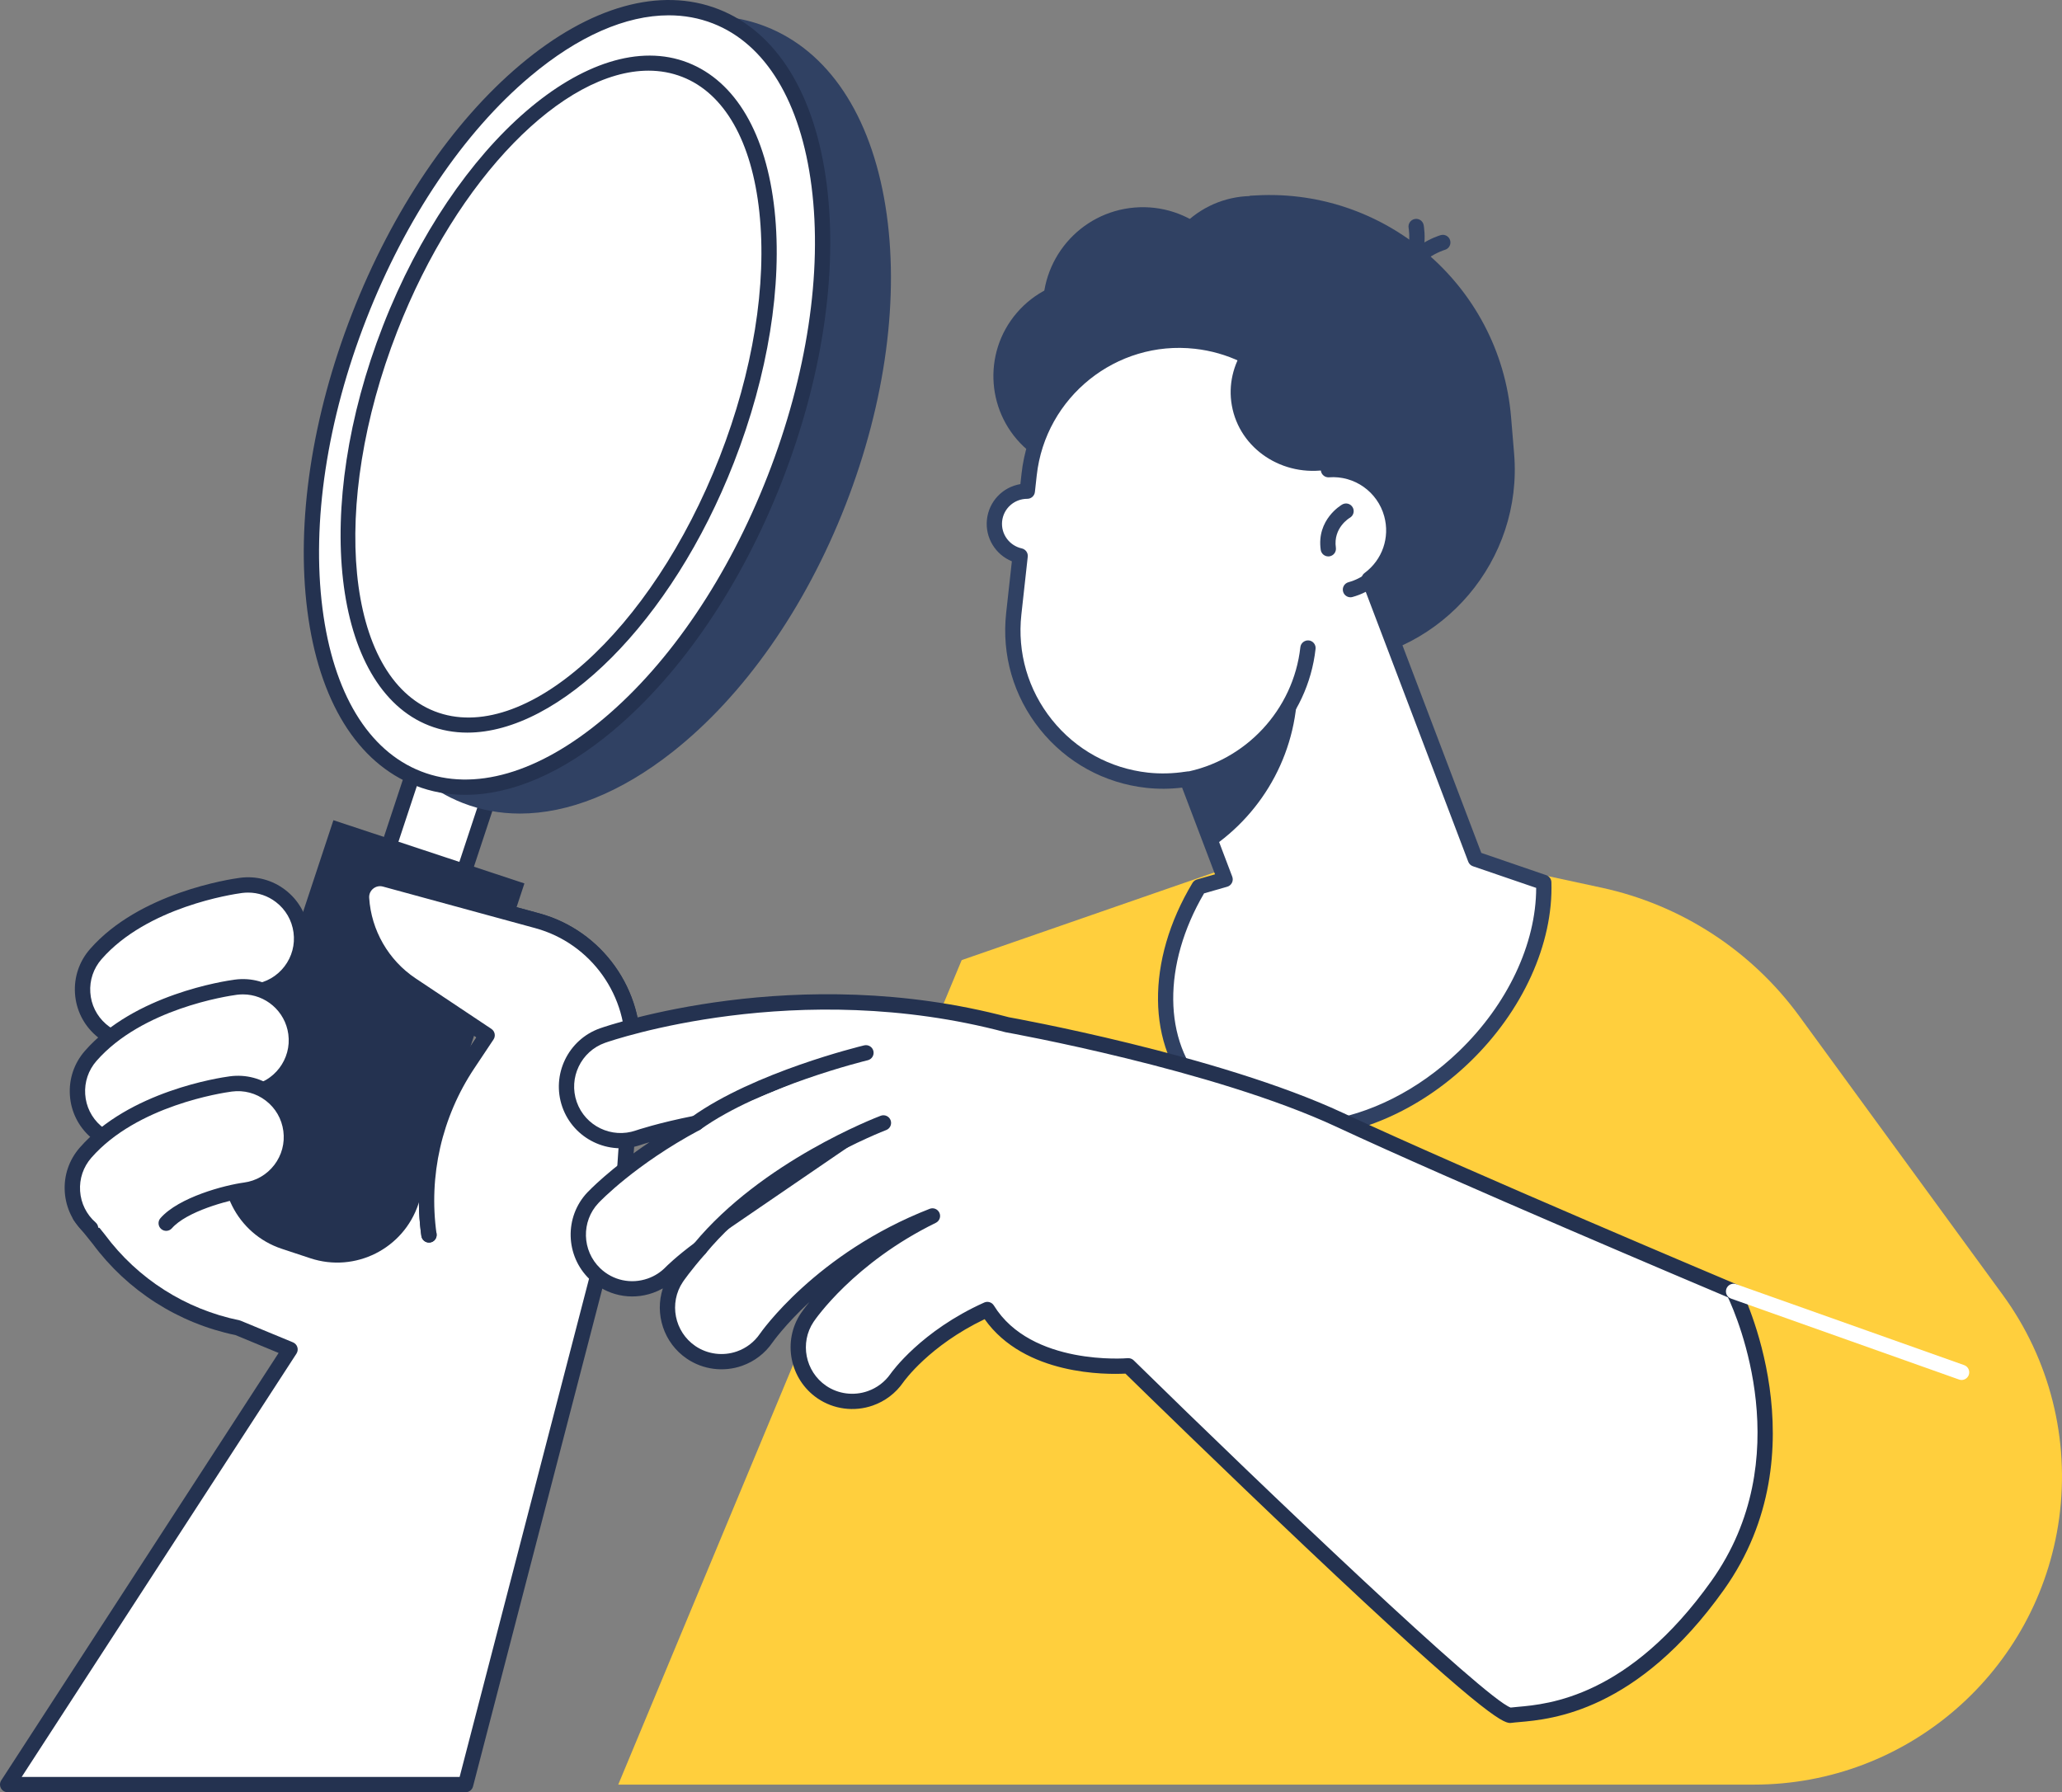 <svg xmlns="http://www.w3.org/2000/svg" width="352" height="306" viewBox="0 0 352 306" fill="none"><rect x="0" y="0" width="352" height="306" fill="#808080" stroke="none"/><g clip-path="url(#clip0_1441_1277)"><path d="M105.539 304.698H299.421C325.696 304.698 347.939 285.293 351.512 259.25C353.361 245.759 349.913 232.077 341.887 221.08L307.164 173.506C298.984 162.296 286.969 154.488 273.407 151.56L228.011 141.766L164.167 163.925L105.539 304.698Z" fill="#FFCF3D"></path><path d="M70.711 131.408L83.594 135.672L63.078 197.715L50.195 193.451L70.711 131.408Z" fill="white"></path><path d="M63.079 199.009C63.281 199.009 63.483 198.961 63.667 198.869C63.976 198.715 64.211 198.439 64.321 198.112L84.839 136.073C85.067 135.388 84.696 134.649 84.008 134.421L71.126 130.158C70.799 130.052 70.439 130.078 70.13 130.232C69.821 130.386 69.586 130.659 69.475 130.99L48.958 193.029C48.73 193.713 49.101 194.456 49.788 194.68L62.67 198.943C62.803 198.991 62.939 199.009 63.079 199.009ZM81.946 136.492L62.248 196.052L51.847 192.61L71.545 133.049L81.946 136.492Z" fill="#243250"></path><path d="M212.558 114.423L228.301 113.117C246.396 111.617 259.973 95.577 258.473 77.475L257.954 71.233C256.076 48.566 235.999 31.559 213.341 33.439L212.135 39.82C197.933 41.001 187.276 53.59 188.456 67.798L190.794 95.982C191.706 107.042 201.503 115.339 212.558 114.423Z" fill="#304163"></path><path d="M183.018 91.451C176.191 73.47 186.17 52.999 205.306 45.727C224.443 38.454 245.49 47.135 252.318 65.115C259.145 83.096 249.166 103.567 230.03 110.84C210.894 118.112 189.846 109.431 183.018 91.451Z" fill="#304163"></path><path d="M228.172 79.655C226.212 67.926 217.264 58.065 205.966 56.263C198.922 55.141 192.375 57.377 187.607 61.85C190.746 60.997 199.709 59.106 203.5 64.068C208.128 70.144 213.334 83.108 228.172 79.655Z" fill="#304163"></path><path d="M175.367 76.797C168.418 70.837 167.615 60.37 173.572 53.418C179.53 46.466 189.993 45.662 196.941 51.622C203.89 57.583 204.694 68.05 198.736 75.001C192.779 81.953 182.316 82.757 175.367 76.797Z" fill="#304163"></path><path d="M220.337 38.008C238.391 38.795 253.538 52.583 255.711 70.863C251.902 73.875 247.134 75.854 241.847 76.295C228.109 77.435 216.094 67.759 215.01 54.684C214.499 48.453 216.557 42.58 220.337 38.008Z" fill="#304163"></path><path d="M203.023 62.633C196.074 56.673 195.271 46.206 201.228 39.254C207.186 32.302 217.649 31.498 224.598 37.458C231.547 43.418 232.35 53.886 226.393 60.837C220.435 67.789 209.972 68.593 203.023 62.633Z" fill="#304163"></path><path d="M178.104 53.838C178.884 63.224 187.119 70.201 196.501 69.425C205.883 68.646 212.857 60.407 212.082 51.021C211.302 41.635 203.067 34.658 193.685 35.434C184.303 36.21 177.329 44.452 178.104 53.838Z" fill="#304163"></path><path d="M239.279 49.764C239.893 49.764 240.44 49.33 240.562 48.701C241.415 44.243 246.609 42.669 246.661 42.655C247.352 42.452 247.749 41.728 247.55 41.036C247.352 40.345 246.628 39.944 245.936 40.146C245.661 40.223 239.154 42.162 237.995 48.212C237.859 48.922 238.326 49.602 239.032 49.742C239.117 49.753 239.198 49.764 239.279 49.764Z" fill="#304163"></path><path d="M238.581 49.417C238.856 49.417 239.136 49.329 239.371 49.149C244.264 45.408 243.088 38.718 243.033 38.435C242.9 37.725 242.228 37.255 241.511 37.391C240.801 37.523 240.334 38.203 240.463 38.91C240.474 38.965 241.389 44.316 237.783 47.071C237.209 47.509 237.099 48.329 237.537 48.903C237.798 49.241 238.187 49.417 238.581 49.417Z" fill="#304163"></path><path d="M175.369 83.853L175.682 81.025C177.244 66.88 189.972 56.681 204.111 58.244C216.037 59.561 225.155 68.826 226.783 80.183C231.644 79.815 236.235 82.919 237.57 87.796C238.732 92.048 237.066 96.399 233.728 98.871L251.871 146.65L263.533 150.652C263.842 160.428 259.099 171.635 249.941 180.447C235.39 194.445 215.225 197.09 204.898 186.35C196.821 177.95 197.192 163.856 204.688 151.413L209.137 150.141L202.641 133.035C200.435 133.381 198.155 133.469 195.832 133.211C181.693 131.648 171.498 118.915 173.06 104.77L174.149 94.906C171.402 94.295 169.48 91.735 169.774 88.87C170.071 85.976 172.52 83.85 175.369 83.853Z" fill="white"></path><path d="M221.68 194.23C231.297 194.23 242.084 189.816 250.844 181.39C259.936 172.644 265.168 161.136 264.837 150.617C264.818 150.073 264.469 149.598 263.954 149.422L252.87 145.619L235.279 99.295C238.624 96.353 240.014 91.811 238.823 87.456C237.455 82.457 232.962 78.993 227.882 78.853C225.702 67.19 216.139 58.26 204.25 56.947C197.059 56.157 190 58.205 184.361 62.729C178.717 67.249 175.173 73.697 174.383 80.887L174.188 82.653C171.166 83.16 168.798 85.609 168.475 88.743C168.159 91.825 169.938 94.69 172.732 95.834L171.762 104.635C170.967 111.822 173.019 118.891 177.541 124.533C182.059 130.175 188.507 133.724 195.691 134.515C197.673 134.732 199.72 134.721 201.794 134.474L207.415 149.278L204.334 150.161C204.018 150.253 203.746 150.459 203.573 150.742C195.574 164.019 195.732 178.694 203.959 187.256C208.47 191.957 214.775 194.23 221.68 194.23ZM262.238 151.595C262.23 161.147 257.341 171.515 249.032 179.507C235.025 192.983 215.647 195.649 205.838 185.447C198.526 177.841 198.426 164.663 205.544 152.529L209.492 151.397C209.845 151.297 210.136 151.055 210.301 150.727C210.467 150.4 210.485 150.017 210.356 149.675L203.864 132.573C203.643 131.996 203.055 131.646 202.441 131.745C200.239 132.087 198.062 132.143 195.974 131.915C189.482 131.197 183.658 127.994 179.578 122.896C175.493 117.795 173.64 111.41 174.357 104.919L175.445 95.054C175.519 94.392 175.081 93.782 174.431 93.635C172.295 93.16 170.85 91.171 171.07 89.008C171.298 86.816 173.14 85.165 175.361 85.165C175.364 85.165 175.364 85.165 175.368 85.165C176.033 85.165 176.592 84.664 176.666 84.002L176.978 81.174C178.46 67.768 190.57 58.058 203.963 59.548C215.055 60.773 223.907 69.338 225.485 80.376C225.58 81.056 226.194 81.549 226.874 81.494C231.205 81.167 235.157 83.966 236.301 88.151C237.293 91.785 235.973 95.584 232.944 97.831C232.473 98.181 232.293 98.799 232.499 99.347L250.642 147.127C250.778 147.491 251.072 147.774 251.44 147.899L262.238 151.595Z" fill="#304163"></path><path d="M230.533 101.977C230.647 101.977 230.761 101.962 230.879 101.929C237.092 100.23 240.768 93.79 239.07 87.571C238.879 86.876 238.162 86.467 237.467 86.655C236.772 86.846 236.36 87.563 236.552 88.258C237.871 93.084 235.018 98.086 230.191 99.406C229.497 99.598 229.085 100.315 229.276 101.01C229.434 101.595 229.96 101.977 230.533 101.977Z" fill="#304163"></path><path d="M226.75 95C226.812 95 226.875 94.996 226.937 94.989C227.651 94.886 228.147 94.224 228.044 93.51C227.551 90.086 230.397 88.42 230.426 88.406C231.051 88.049 231.272 87.251 230.915 86.622C230.559 85.993 229.761 85.776 229.132 86.132C228.952 86.236 224.717 88.714 225.459 93.882C225.551 94.533 226.11 95 226.75 95Z" fill="#304163"></path><path d="M212.443 59.416C222.807 58.909 232.193 65.989 234.406 76.32C232.388 78.244 229.77 79.63 226.77 80.16C218.976 81.539 211.598 76.647 210.285 69.229C209.657 65.698 210.524 62.23 212.443 59.416Z" fill="#304163"></path><path d="M202.255 134.484C202.332 134.484 202.409 134.476 202.486 134.461C214.184 132.354 223.269 122.619 224.578 110.783C224.659 110.066 224.14 109.418 223.423 109.341C222.717 109.279 222.059 109.779 221.982 110.496C220.802 121.184 212.596 129.985 202.027 131.887C201.317 132.016 200.847 132.696 200.972 133.406C201.085 134.039 201.637 134.484 202.255 134.484Z" fill="#304163"></path><path d="M220.073 118.954C220.595 117.964 221.058 116.96 221.47 115.945C221.819 127.965 215.816 138.708 206.481 144.924L202.533 134.526C209.875 131.643 216.176 126.324 220.073 118.954Z" fill="#304163"></path><path d="M73.234 210.843C71.797 200.636 74.161 190.257 79.878 181.68L83.164 176.748L70.216 168.113C65.238 164.791 62.099 159.337 61.724 153.364C61.588 151.194 63.624 149.535 65.72 150.105L91.73 157.2C101.903 159.977 108.704 169.543 107.987 180.066L106.616 200.206L79.484 304.689H50.614H1.309L49.518 230.395L40.595 226.702C31.092 224.753 22.64 219.365 16.857 211.567L13.673 207.595L24.761 163.773L65.588 168.988L73.234 210.843Z" fill="white"></path><path d="M1.306 305.997H79.481C80.077 305.997 80.595 305.597 80.746 305.019L107.878 200.537C107.9 200.459 107.911 200.378 107.918 200.297L109.289 180.157C110.047 169.053 102.804 158.869 92.073 155.942L66.062 148.843C64.654 148.453 63.191 148.77 62.059 149.693C60.926 150.616 60.327 151.984 60.419 153.444C60.816 159.785 64.206 165.673 69.489 169.197L81.349 177.108L78.787 180.955C72.886 189.808 70.456 200.485 71.937 211.026C72.037 211.74 72.706 212.24 73.412 212.137C74.125 212.037 74.625 211.375 74.522 210.662C73.129 200.761 75.412 190.724 80.956 182.408L84.242 177.476C84.643 176.876 84.481 176.064 83.878 175.663L70.93 167.027C66.32 163.952 63.364 158.814 63.018 153.283C62.982 152.676 63.228 152.106 63.702 151.719C64.177 151.337 64.783 151.204 65.368 151.366L91.378 158.465C100.915 161.065 107.348 170.116 106.676 179.981L105.312 200L78.463 303.386H3.703L50.611 231.107C50.82 230.78 50.879 230.379 50.761 230.008C50.647 229.636 50.372 229.338 50.015 229.188L41.092 225.495C41.015 225.462 40.938 225.44 40.857 225.421C31.655 223.535 23.505 218.338 17.905 210.791L15.1 207.289L25.743 165.217L65.423 170.286C66.132 170.374 66.794 169.87 66.882 169.156C66.974 168.439 66.467 167.785 65.75 167.693L24.924 162.477C24.284 162.396 23.655 162.812 23.494 163.452L12.405 207.275C12.306 207.672 12.398 208.091 12.652 208.411L15.836 212.383C21.762 220.375 30.424 225.914 40.206 227.952L47.563 230.997L0.211 303.975C-0.05 304.376 -0.069 304.89 0.159 305.31C0.387 305.736 0.829 305.997 1.306 305.997Z" fill="#243250"></path><path d="M48.105 213.215L52.969 214.826C60.631 217.364 68.895 213.204 71.432 205.539L89.523 150.834L56.917 140.039L38.826 194.745C36.289 202.409 40.444 210.681 48.105 213.215Z" fill="#243250"></path><path d="M79.45 135.881C58.311 127.626 52.541 91.803 66.563 55.868C80.584 19.933 109.087 -2.506 130.225 5.749C151.364 14.004 157.134 49.826 143.112 85.761C129.091 121.697 100.588 144.136 79.45 135.881Z" fill="#304163"></path><path d="M88.744 138.904C97.012 138.904 105.964 135.34 114.762 128.415C126.968 118.808 137.471 103.828 144.335 86.233C151.199 68.641 153.621 50.505 151.151 35.165C148.64 19.578 141.379 8.695 130.706 4.527C120.034 0.364 107.325 3.442 94.92 13.204C82.715 22.81 72.215 37.791 65.347 55.386C51.087 91.933 57.201 128.588 78.976 137.091C82.079 138.305 85.358 138.904 88.744 138.904ZM120.938 5.333C124.008 5.333 126.964 5.87 129.754 6.962C139.53 10.78 146.21 20.942 148.57 35.58C150.967 50.465 148.599 68.115 141.901 85.284C135.203 102.449 124.99 117.039 113.148 126.363C101.501 135.528 89.704 138.478 79.928 134.66C59.495 126.679 54.046 91.547 67.781 56.338C74.48 39.173 84.689 24.583 96.534 15.26C104.858 8.709 113.255 5.333 120.938 5.333Z" fill="#304163"></path><path d="M71.407 132.928C51.816 125.277 47.301 89.944 61.322 54.009C75.343 18.074 102.592 -4.855 122.183 2.796C141.774 10.446 146.29 45.779 132.269 81.715C118.247 117.65 90.999 140.579 71.407 132.928Z" fill="white"></path><path d="M79.425 135.708C87.374 135.708 96.109 131.946 104.767 124.66C116.425 114.851 126.627 99.764 133.487 82.183C140.347 64.603 143.06 46.596 141.126 31.476C139.159 16.073 132.597 5.454 122.656 1.571C112.715 -2.31 100.697 1.056 88.822 11.049C77.164 20.858 66.962 35.944 60.102 53.525C53.242 71.106 50.529 89.113 52.463 104.233C54.429 119.636 60.988 130.254 70.929 134.138C73.624 135.19 76.469 135.708 79.425 135.708ZM114.164 2.615C116.8 2.615 119.325 3.075 121.708 4.005C130.718 7.521 136.693 17.397 138.534 31.807C140.413 46.5 137.755 64.051 131.049 81.234C124.347 98.414 114.414 113.126 103.083 122.659C91.969 132.008 80.888 135.227 71.878 131.703C62.867 128.187 56.893 118.312 55.051 103.902C53.172 89.208 55.83 71.657 62.536 54.478C69.238 37.298 79.172 22.586 90.502 13.053C98.675 6.172 106.833 2.615 114.164 2.615Z" fill="#243250"></path><path d="M73.728 122.667C57.86 116.471 54.671 86.655 66.605 56.071C78.538 25.487 101.075 5.717 116.942 11.914C132.809 18.11 135.998 47.926 124.065 78.51C112.131 109.094 89.595 128.864 73.728 122.667Z" fill="white"></path><path d="M79.776 125.084C95.463 125.084 114.635 106.26 125.279 78.981C131.124 63.997 133.591 48.708 132.227 35.924C130.826 22.837 125.569 13.878 117.418 10.693C100.904 4.249 77.566 24.386 65.39 55.593C53.214 86.8 56.74 117.434 73.254 123.881C75.331 124.694 77.519 125.084 79.776 125.084ZM110.702 12.065C112.702 12.065 114.632 12.411 116.466 13.128C123.665 15.938 128.337 24.132 129.628 36.203C130.951 48.576 128.543 63.434 122.845 78.032C111.194 107.897 89.364 127.375 74.199 121.446C59.03 115.525 56.17 86.407 67.82 56.542C78.066 30.293 96.169 12.065 110.702 12.065Z" fill="#243250"></path><path d="M106.608 200.215L107.98 180.075C108.696 169.552 101.895 159.982 91.722 157.209L65.712 150.114C63.617 149.541 61.58 151.203 61.716 153.373C62.087 159.346 65.23 164.804 70.208 168.122L83.156 176.757L79.87 181.689C74.153 190.266 71.789 200.645 73.227 210.852L106.608 200.215Z" fill="white"></path><path d="M73.231 212.152C73.293 212.152 73.352 212.148 73.415 212.141C74.128 212.042 74.628 211.38 74.525 210.666C73.132 200.765 75.415 190.728 80.959 182.412L84.245 177.48C84.646 176.881 84.484 176.068 83.882 175.667L70.933 167.031C66.323 163.956 63.367 158.818 63.022 153.287C62.985 152.68 63.231 152.11 63.705 151.724C64.18 151.341 64.786 151.209 65.371 151.37L91.381 158.469C100.918 161.069 107.352 170.121 106.679 179.985L105.307 200.125C105.26 200.846 105.8 201.468 106.521 201.519C107.23 201.541 107.863 201.022 107.91 200.305L109.282 180.165C110.039 169.061 102.797 158.877 92.065 155.949L66.055 148.851C64.647 148.461 63.183 148.778 62.051 149.701C60.919 150.624 60.319 151.992 60.411 153.452C60.808 159.793 64.198 165.681 69.481 169.205L81.341 177.116L78.779 180.963C72.878 189.816 70.448 200.493 71.93 211.034C72.029 211.681 72.591 212.152 73.231 212.152Z" fill="#243250"></path><path d="M23.219 178.072C25.763 178.072 28.296 177.017 30.105 174.95C32.962 171.687 40.528 169.705 43.542 169.304C48.546 168.638 52.064 164.037 51.395 159.031C50.73 154.026 46.134 150.506 41.123 151.175C39.439 151.4 24.451 153.636 16.34 162.908C13.017 166.707 13.399 172.489 17.201 175.814C18.94 177.329 21.083 178.072 23.219 178.072Z" fill="white"></path><path d="M23.225 179.379C26.239 179.379 29.107 178.077 31.092 175.808C33.559 172.987 40.533 171.023 43.721 170.596C46.485 170.228 48.945 168.805 50.639 166.583C52.334 164.365 53.066 161.622 52.695 158.852C52.327 156.083 50.904 153.626 48.687 151.93C46.471 150.235 43.724 149.507 40.956 149.874C39.224 150.106 23.787 152.412 15.364 162.041C13.526 164.141 12.618 166.833 12.802 169.618C12.986 172.402 14.247 174.951 16.346 176.79C18.25 178.463 20.695 179.379 23.225 179.379ZM42.357 152.397C44.066 152.397 45.717 152.953 47.099 154.012C48.761 155.285 49.827 157.127 50.106 159.205C50.382 161.28 49.834 163.339 48.562 165.002C47.29 166.664 45.449 167.734 43.375 168.01C40.077 168.452 32.254 170.515 29.129 174.09C27.64 175.789 25.489 176.767 23.228 176.767C21.331 176.767 19.5 176.08 18.074 174.826C16.497 173.446 15.552 171.537 15.416 169.448C15.276 167.359 15.96 165.34 17.339 163.762C25.133 154.851 39.676 152.684 41.309 152.464C41.654 152.42 42.007 152.397 42.357 152.397Z" fill="#243250"></path><path d="M22.352 195.456C24.896 195.456 27.429 194.4 29.238 192.333C32.072 189.093 39.535 187.129 42.704 186.684C47.693 185.985 51.189 181.377 50.509 176.386C49.825 171.395 45.256 167.886 40.259 168.559C38.576 168.784 23.587 171.02 15.477 180.292C12.153 184.091 12.536 189.873 16.337 193.198C18.069 194.709 20.216 195.456 22.352 195.456Z" fill="white"></path><path d="M22.354 196.758C25.368 196.758 28.236 195.456 30.221 193.187C32.787 190.252 39.993 188.376 42.886 187.972C48.581 187.174 52.581 181.892 51.801 176.202C51.022 170.505 45.772 166.493 40.081 167.258C38.349 167.489 22.912 169.795 14.493 179.424C12.655 181.524 11.747 184.217 11.931 187.001C12.115 189.785 13.376 192.334 15.475 194.173C17.383 195.839 19.824 196.758 22.354 196.758ZM41.474 169.777C45.316 169.777 48.68 172.635 49.217 176.559C49.801 180.829 46.798 184.787 42.526 185.386C39.879 185.758 31.581 187.67 28.258 191.469C26.769 193.169 24.618 194.147 22.357 194.147C20.46 194.147 18.629 193.459 17.203 192.205C15.626 190.826 14.681 188.917 14.545 186.828C14.405 184.739 15.089 182.72 16.468 181.142C24.262 172.23 38.805 170.064 40.438 169.843C40.783 169.799 41.129 169.777 41.474 169.777Z" fill="#243250"></path><path d="M28.371 208.841C31.227 205.579 38.793 203.596 41.808 203.195C46.811 202.53 50.33 197.929 49.661 192.923C48.995 187.914 44.403 184.394 39.389 185.067C37.705 185.291 22.72 187.527 14.61 196.799C11.283 200.599 11.669 206.377 15.47 209.705L28.371 208.841Z" fill="white"></path><path d="M15.472 211.014C15.835 211.014 16.196 210.863 16.453 210.569C16.927 210.028 16.872 209.201 16.332 208.726C14.758 207.347 13.813 205.438 13.674 203.349C13.534 201.26 14.218 199.241 15.597 197.667C23.39 188.755 37.934 186.589 39.567 186.368C41.64 186.092 43.703 186.636 45.364 187.909C47.026 189.182 48.092 191.024 48.368 193.102C48.644 195.177 48.096 197.236 46.824 198.899C45.552 200.561 43.71 201.631 41.636 201.907C38.339 202.349 30.515 204.412 27.387 207.987C26.913 208.527 26.968 209.355 27.508 209.829C28.052 210.304 28.876 210.249 29.35 209.704C31.82 206.883 38.795 204.919 41.978 204.493C44.743 204.125 47.203 202.702 48.897 200.48C50.592 198.262 51.324 195.519 50.952 192.749C50.585 189.98 49.162 187.519 46.945 185.824C44.728 184.128 41.982 183.392 39.214 183.768C37.482 183.999 22.045 186.305 13.622 195.934C11.784 198.034 10.872 200.727 11.06 203.511C11.244 206.295 12.505 208.844 14.604 210.683C14.861 210.907 15.166 211.014 15.472 211.014Z" fill="#243250"></path><path d="M295.938 220.487C295.938 220.487 250.116 201.185 228.719 191.207C207.319 181.229 171.985 174.969 171.985 174.969C136.015 165.414 104.203 176.334 102.865 176.804C98.064 178.493 95.542 183.745 97.218 188.555C98.895 193.362 104.152 195.904 108.964 194.241C109.064 194.208 112.751 192.965 118.832 191.766C107.777 197.677 101.663 204.017 101.226 204.481C97.733 208.17 97.895 213.97 101.56 217.482C104.156 219.969 107.836 220.631 111.019 219.513C112.332 219.049 113.564 218.284 114.597 217.217C114.644 217.17 116.336 215.47 119.449 213.175C116.997 215.949 115.659 217.876 115.483 218.137C112.655 222.356 113.777 228.049 117.979 230.899C120.493 232.606 123.556 232.9 126.225 231.962C128.019 231.333 129.633 230.149 130.787 228.465C130.89 228.314 140.258 214.978 159.169 207.6C144.901 214.591 138.17 224.389 137.798 224.941C134.978 229.149 136.1 234.802 140.273 237.663C142.787 239.388 145.864 239.682 148.552 238.741C150.324 238.119 151.927 236.953 153.085 235.306C153.342 234.938 158.147 228.248 168.548 223.573C175.43 234.746 192.61 233.183 192.61 233.183C192.61 233.183 254.016 293.398 257.891 292.85C261.766 292.302 277.284 293.049 293.218 270.673C309.839 247.34 295.938 220.487 295.938 220.487Z" fill="white"></path><path d="M257.789 294.174C257.895 294.174 257.987 294.163 258.076 294.148C258.41 294.1 258.833 294.064 259.344 294.02C264.844 293.541 279.45 292.269 294.284 271.433C311.17 247.725 297.24 220.159 297.1 219.884C296.961 219.611 296.729 219.398 296.446 219.28C295.987 219.089 250.403 199.872 229.271 190.019C207.963 180.081 172.57 173.74 172.213 173.678C135.983 164.049 103.788 175.094 102.435 175.568C96.972 177.488 94.079 183.505 95.987 188.982C97.899 194.458 103.91 197.364 109.391 195.473C109.402 195.469 109.917 195.293 110.876 195.013C104.149 199.519 100.476 203.37 100.277 203.579C96.314 207.765 96.487 214.422 100.66 218.423C103.542 221.182 107.678 222.076 111.454 220.744C112.046 220.535 112.612 220.277 113.152 219.975C111.729 224.323 113.284 229.284 117.255 231.98C120.001 233.845 123.52 234.301 126.667 233.194C128.791 232.447 130.593 231.068 131.872 229.207C131.916 229.145 134.012 226.173 138.181 222.293C137.277 223.403 136.795 224.106 136.721 224.212C133.53 228.972 134.799 235.489 139.545 238.74C142.291 240.623 145.824 241.087 148.993 239.972C151.096 239.233 152.883 237.88 154.162 236.052C154.346 235.787 158.647 229.748 168.085 225.228C174.919 234.878 188.97 234.691 192.121 234.525C194.695 237.045 208.687 250.716 222.903 264.169C252.587 292.269 256.469 294.174 257.789 294.174ZM294.976 221.502C296.589 224.937 307.001 249.072 292.152 269.922C278.016 289.772 264.281 290.967 259.112 291.419C258.631 291.46 258.219 291.496 257.881 291.541C253.491 290.018 216.183 254.474 193.529 232.256C193.253 231.988 192.875 231.859 192.496 231.888C192.327 231.91 176.033 233.238 169.662 222.896C169.316 222.337 168.611 222.12 168.015 222.388C157.228 227.236 152.225 234.264 152.019 234.562C151.056 235.938 149.71 236.96 148.126 237.516C145.74 238.354 143.082 238.008 141.019 236.596C137.449 234.15 136.494 229.251 138.891 225.676C139.163 225.272 145.743 215.643 159.75 208.78C160.379 208.471 160.655 207.721 160.372 207.081C160.089 206.441 159.357 206.132 158.703 206.389C139.236 213.984 129.806 227.6 129.714 227.736C128.755 229.134 127.398 230.171 125.799 230.733C123.431 231.565 120.784 231.226 118.718 229.825C115.123 227.383 114.159 222.469 116.571 218.872C116.582 218.854 117.887 216.923 120.431 214.047C120.873 213.546 120.869 212.792 120.417 212.3C119.968 211.807 119.218 211.733 118.678 212.13C115.424 214.528 113.678 216.294 113.663 216.312C112.792 217.213 111.759 217.875 110.586 218.287C107.74 219.288 104.63 218.622 102.465 216.544C99.325 213.535 99.193 208.53 102.174 205.385C102.428 205.117 108.435 198.813 119.446 192.924C120.016 192.619 120.277 191.942 120.06 191.332C119.843 190.721 119.211 190.364 118.578 190.49C112.307 191.725 108.575 192.998 108.538 193.013C104.41 194.44 99.888 192.251 98.45 188.132C97.016 184.013 99.189 179.489 103.296 178.043C104.619 177.58 136.078 166.789 171.647 176.238C172.107 176.322 207.169 182.608 228.164 192.398C248.204 201.737 290.141 219.461 294.976 221.502Z" fill="#243250"></path><path d="M147.828 179.75C147.828 179.75 129.45 184.171 118.832 191.766L147.828 179.75Z" fill="#243250"></path><path d="M118.832 193.07C119.093 193.07 119.361 192.989 119.589 192.827C129.876 185.471 147.949 181.062 148.133 181.021C148.835 180.852 149.265 180.146 149.096 179.443C148.927 178.741 148.221 178.318 147.523 178.48C146.762 178.664 128.773 183.048 118.071 190.705C117.483 191.124 117.347 191.941 117.769 192.529C118.023 192.883 118.424 193.07 118.832 193.07Z" fill="#243250"></path><path d="M150.812 191.719C150.812 191.719 130.982 199.214 119.453 213.172L150.812 191.719Z" fill="#243250"></path><path d="M119.453 214.482C119.828 214.482 120.203 214.32 120.46 214.008C131.636 200.477 151.077 193.018 151.272 192.944C151.948 192.69 152.287 191.936 152.033 191.26C151.779 190.583 151.022 190.245 150.349 190.498C149.526 190.811 130.059 198.281 118.445 212.342C117.986 212.897 118.063 213.721 118.622 214.18C118.865 214.383 119.159 214.482 119.453 214.482Z" fill="#243250"></path><path d="M334.856 235.612C335.393 235.612 335.897 235.277 336.088 234.74C336.331 234.06 335.974 233.313 335.294 233.074L296.376 219.256C295.695 219.013 294.949 219.37 294.706 220.05C294.464 220.731 294.82 221.477 295.501 221.716L334.419 235.534C334.562 235.586 334.709 235.612 334.856 235.612Z" fill="white"></path></g><defs><clipPath id="clip0_1441_1277"><rect width="352" height="306" fill="white" transform="matrix(-1 0 0 1 352 0)"></rect></clipPath></defs></svg>